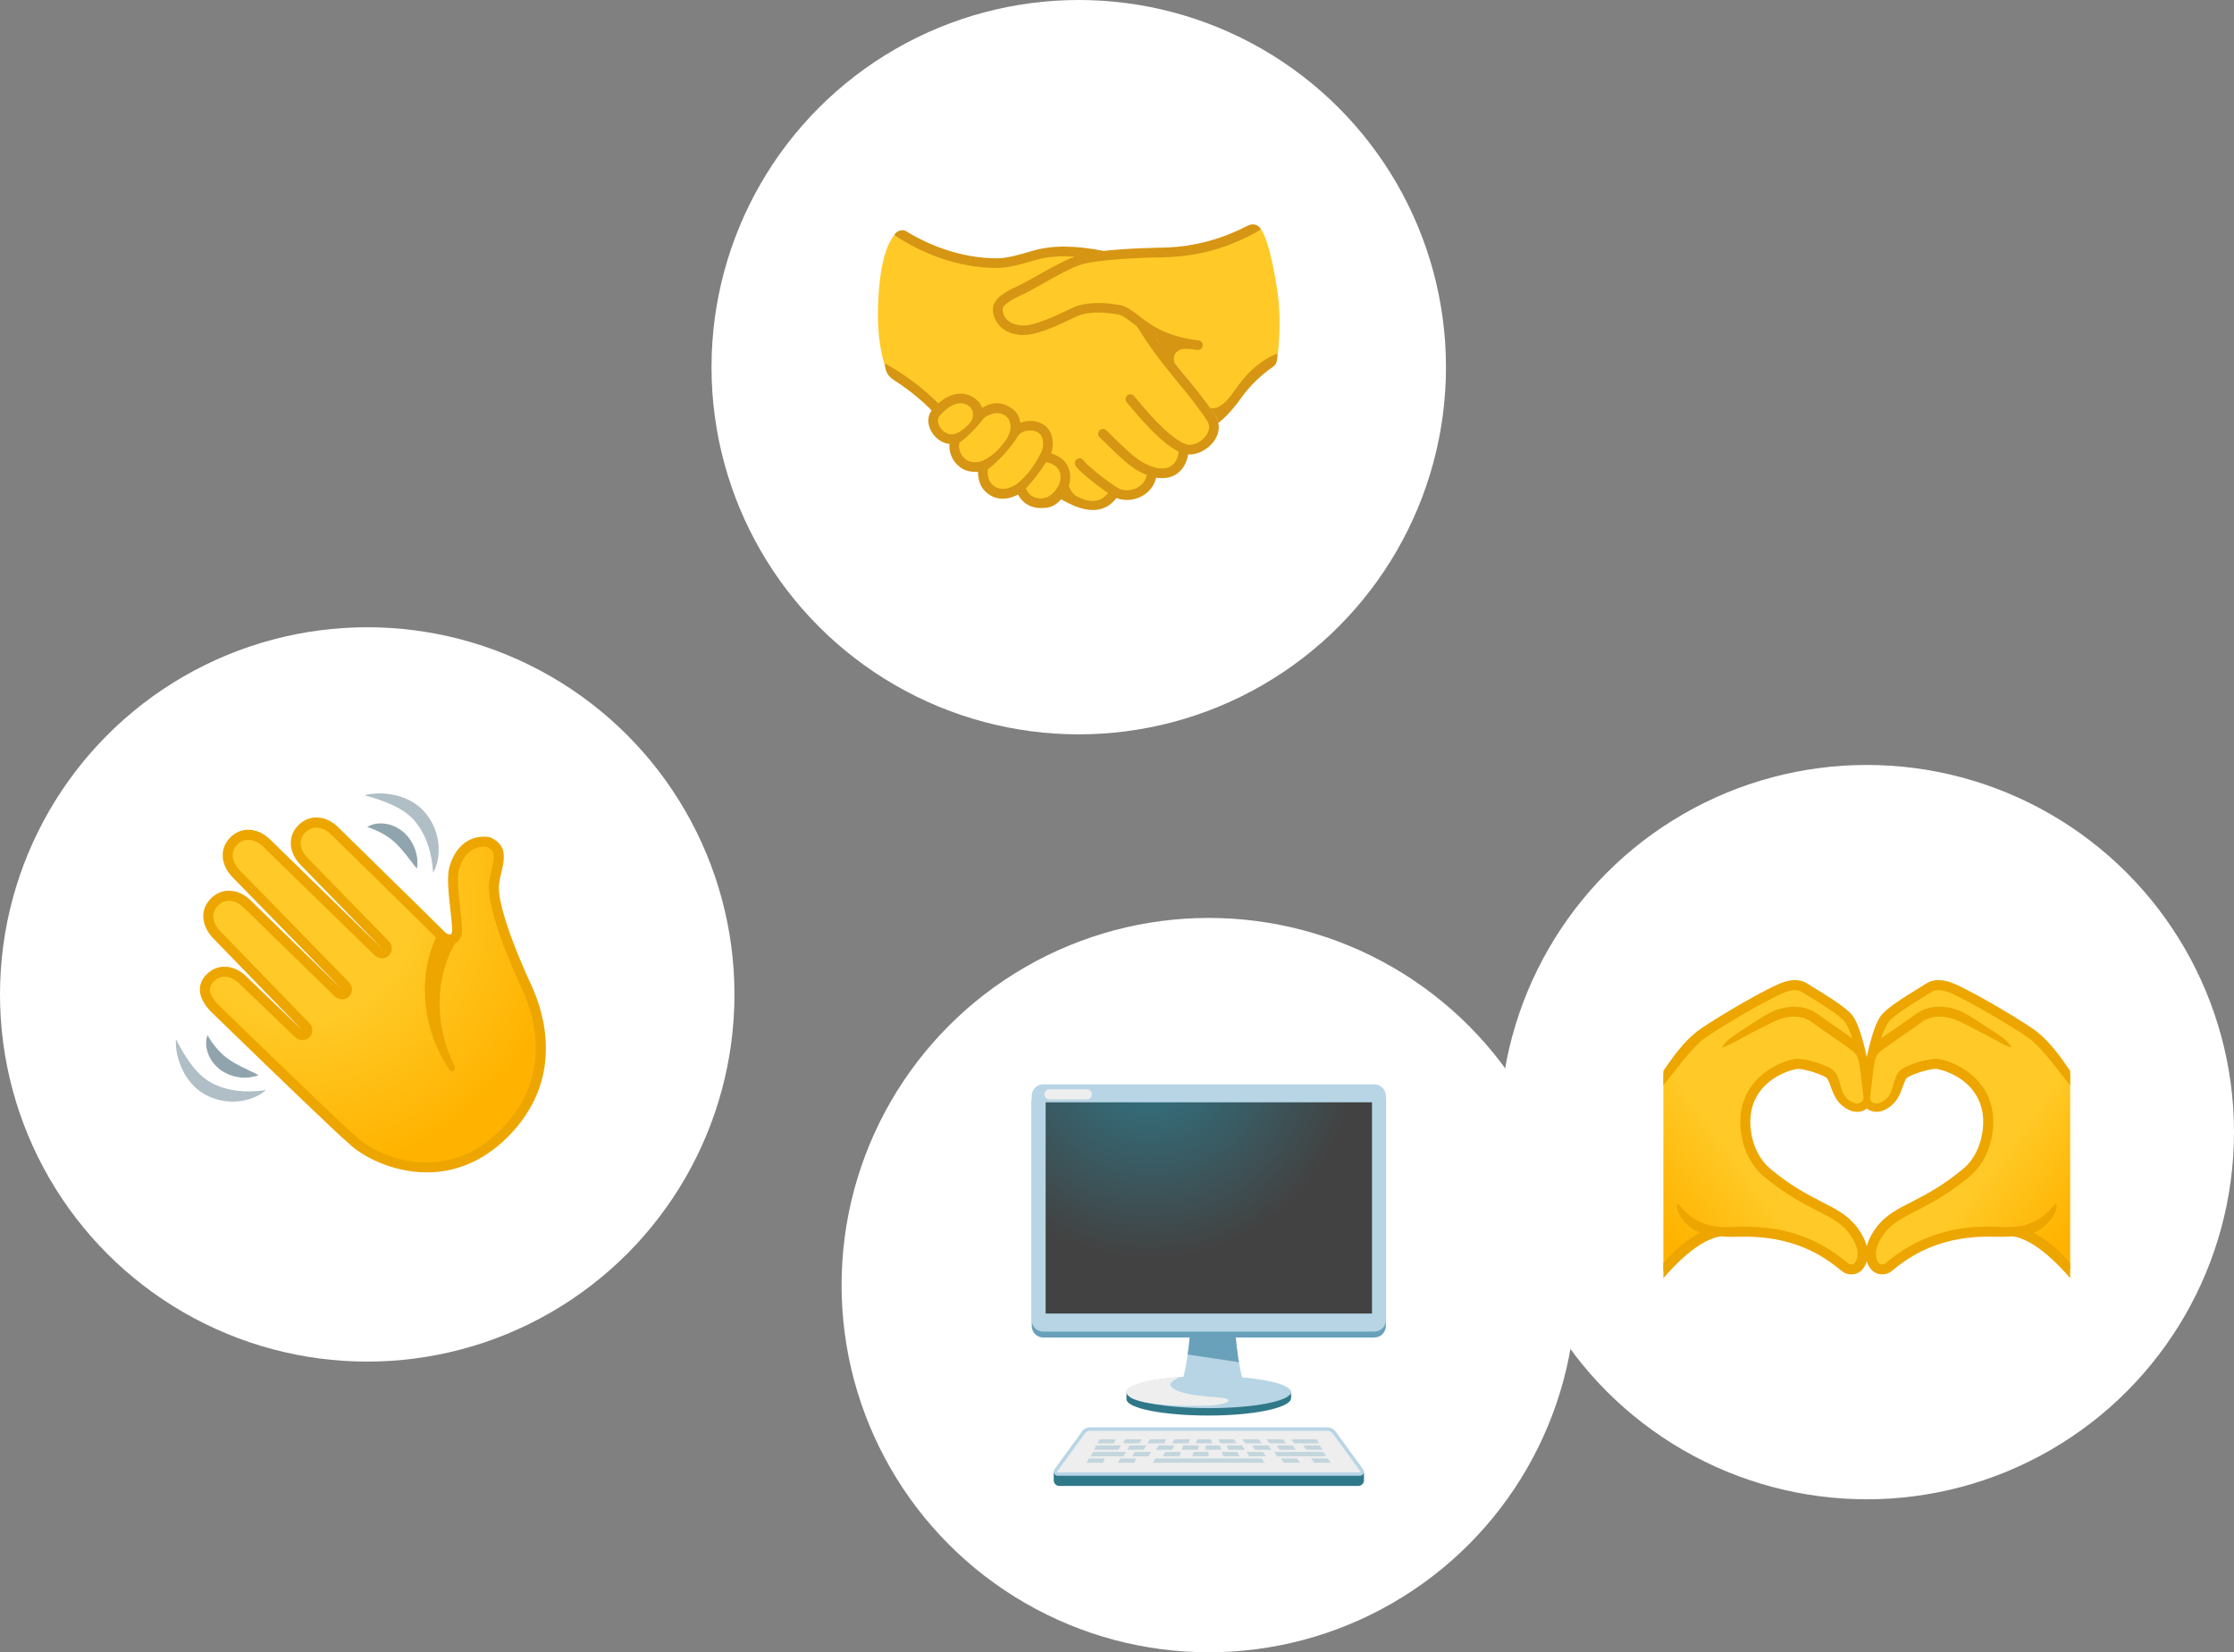 <svg width="292" height="216" viewBox="0 0 292 216" fill="none" xmlns="http://www.w3.org/2000/svg">
<rect x="0" y="0" width="292" height="216" fill="#808080" stroke="none"/>
<circle cx="48" cy="130" r="48" fill="white"/>
<path d="M46.045 149.003C44.317 147.616 28.27 132.01 28.09 131.84C27.381 131.131 26.935 130.396 26.813 129.722C26.686 129.022 26.9 128.41 27.469 127.841C27.998 127.312 28.646 127.032 29.341 127.032C30.19 127.032 31.061 127.434 31.787 128.165L39.063 135.156C39.19 135.278 39.356 135.34 39.518 135.34C39.688 135.34 39.855 135.274 39.981 135.147C40.235 134.893 40.235 134.482 39.986 134.228L28.37 122.232C27.206 121.068 26.66 119.288 28.042 117.905C28.571 117.376 29.219 117.096 29.915 117.096C30.763 117.096 31.634 117.498 32.36 118.229L44.243 129.814C44.37 129.937 44.536 130.002 44.702 130.002C44.868 130.002 45.039 129.937 45.166 129.81C45.419 129.556 45.424 129.145 45.17 128.887L30.899 114.257C30.238 113.596 29.84 112.804 29.77 112.034C29.704 111.251 29.98 110.525 30.571 109.934C31.1 109.405 31.748 109.125 32.443 109.125C33.292 109.125 34.163 109.527 34.889 110.253L49.444 124.446C49.571 124.568 49.738 124.634 49.904 124.634C50.07 124.634 50.241 124.568 50.368 124.442C50.621 124.188 50.626 123.777 50.372 123.518L39.802 112.655C39.137 111.99 38.739 111.203 38.673 110.433C38.608 109.65 38.883 108.923 39.474 108.333C40.003 107.803 40.651 107.523 41.346 107.523C42.195 107.523 43.066 107.926 43.792 108.657C47.668 112.463 57.788 122.416 58.129 122.783C59.428 123.68 59.691 122.324 59.756 121.445C59.831 120.421 58.658 116.847 59.341 113.631C60.487 109.357 63.79 110.057 63.864 110.092C65.676 110.94 65.33 112.209 64.687 114.76L64.621 115.263C63.948 118.597 68.576 128.475 68.918 129.215C70.733 133.187 72.825 141.242 65.899 148.167C58.308 155.758 48.911 151.868 46.045 149.003Z" fill="url(#paint0_radial_1350_32408)"/>
<path d="M55.783 153.264C51.129 153.264 47.169 151.037 45.607 149.493C44.203 148.347 35.339 139.789 28.12 132.785C27.827 132.5 27.657 132.338 27.639 132.317C26.821 131.498 26.314 130.645 26.169 129.84C26.003 128.926 26.287 128.099 27.005 127.377C27.661 126.721 28.466 126.375 29.341 126.375C30.369 126.375 31.402 126.848 32.25 127.701L39.517 134.683L27.897 122.687C26.558 121.348 25.885 119.13 27.578 117.442C28.234 116.785 29.039 116.44 29.914 116.44C30.942 116.44 31.975 116.912 32.824 117.765L44.697 129.342L30.43 114.716C29.669 113.955 29.201 113.023 29.118 112.095C29.035 111.107 29.376 110.201 30.107 109.47C30.763 108.814 31.568 108.468 32.443 108.468C33.467 108.468 34.499 108.937 35.352 109.79L49.904 123.978L39.334 113.115C38.568 112.349 38.1 111.417 38.021 110.49C37.938 109.505 38.279 108.6 39.01 107.869C39.666 107.213 40.471 106.867 41.346 106.867C42.374 106.867 43.407 107.34 44.255 108.193L47.41 111.286C53.032 116.798 57.73 121.414 58.233 121.93C58.478 122.127 58.798 122.202 58.934 122.136C59.021 122.092 59.117 121.891 59.1 121.467C59.074 120.723 58.968 119.8 58.859 118.824C58.64 116.864 58.413 114.834 58.697 113.495C59.319 111.172 60.539 110.188 61.449 109.763C62.7 109.186 63.912 109.387 64.144 109.497C66.419 110.564 65.969 112.349 65.347 114.825L65.334 114.887L65.264 115.398C64.809 117.638 67.145 123.829 69.482 128.873L69.517 128.943C71.079 132.356 73.892 141.11 66.367 148.635C62.906 152.087 59.161 153.264 55.783 153.264ZM29.341 127.688C28.825 127.688 28.335 127.902 27.932 128.305C27.517 128.72 27.372 129.123 27.46 129.604C27.556 130.133 27.945 130.763 28.553 131.376C28.558 131.38 28.733 131.551 29.035 131.84C39.281 141.784 45.467 147.695 46.456 148.491L46.508 148.539C48.923 150.954 57.897 155.242 65.435 147.703C72.378 140.76 69.766 132.653 68.318 129.486L68.287 129.42C66.782 126.174 63.361 118.299 63.969 115.158L64.07 114.502C64.743 111.824 64.783 111.264 63.641 110.713C63.304 110.652 60.889 110.358 59.966 113.802C59.734 114.9 59.957 116.908 60.154 118.68C60.268 119.682 60.373 120.631 60.399 121.423C60.443 122.67 59.852 123.147 59.493 123.322C58.763 123.676 57.892 123.374 57.35 122.919L57.293 122.867C57.026 122.578 50.678 116.352 46.478 112.231L43.319 109.129C42.243 108.048 40.856 107.869 39.924 108.801C39.469 109.256 39.264 109.79 39.312 110.38C39.364 110.997 39.697 111.64 40.252 112.196L50.844 123.059C51.343 123.567 51.343 124.398 50.835 124.905C50.35 125.391 49.492 125.4 48.993 124.918L34.429 110.722C33.353 109.645 31.962 109.466 31.034 110.398C30.579 110.853 30.373 111.387 30.422 111.977C30.479 112.594 30.811 113.242 31.362 113.788L45.638 128.427C46.141 128.935 46.137 129.766 45.629 130.273C45.144 130.759 44.286 130.768 43.787 130.287L31.9 118.697C30.824 117.612 29.433 117.437 28.505 118.369C27.372 119.502 27.976 120.907 28.834 121.768L40.458 133.773C40.957 134.281 40.952 135.108 40.445 135.611C39.955 136.101 39.106 136.105 38.607 135.628L31.332 128.637C30.719 128.02 30.015 127.688 29.341 127.688Z" fill="#EDA600"/>
<path d="M57.083 122.359C54.681 127.264 54.992 134.128 58.597 139.636C59.004 140.38 59.699 140.017 59.345 139.251C54.992 129.937 59.555 123.226 59.555 123.226L57.083 122.359Z" fill="#EDA600"/>
<path d="M47.637 103.966C48.958 103.62 50.367 103.651 51.736 103.97C53.097 104.299 54.457 104.99 55.468 106.119C56.457 107.239 57.065 108.599 57.27 110.025C57.463 111.439 57.284 112.895 56.614 114.103C56.535 112.747 56.299 111.5 55.901 110.349C55.696 109.776 55.455 109.229 55.162 108.713C54.873 108.201 54.532 107.694 54.169 107.278C53.429 106.425 52.427 105.76 51.303 105.244C50.174 104.71 48.945 104.316 47.637 103.966Z" fill="#B0BEC5"/>
<path d="M48 108.115C48.731 107.651 49.645 107.555 50.507 107.708C51.377 107.861 52.209 108.294 52.865 108.894C53.517 109.502 53.981 110.267 54.269 111.064C54.409 111.462 54.479 111.882 54.545 112.289C54.567 112.709 54.567 113.129 54.501 113.549C54.199 113.229 53.963 112.91 53.74 112.599C53.482 112.306 53.281 111.996 53.049 111.711C52.594 111.147 52.152 110.635 51.675 110.18C51.185 109.738 50.669 109.349 50.069 109.012C49.474 108.666 48.805 108.377 48 108.115Z" fill="#90A4AE"/>
<path d="M22.989 135.836C23.606 137.043 24.249 138.163 24.997 139.152C25.741 140.141 26.594 140.981 27.587 141.528C28.068 141.795 28.641 142.027 29.201 142.202C29.766 142.381 30.352 142.503 30.956 142.587C32.163 142.735 33.432 142.709 34.775 142.503C33.734 143.409 32.343 143.89 30.925 143.995C29.49 144.092 28.033 143.781 26.73 143.046C25.417 142.298 24.454 141.108 23.851 139.843C23.247 138.57 22.923 137.201 22.989 135.836Z" fill="#B0BEC5"/>
<path d="M27.123 135.324C27.547 136.059 27.968 136.65 28.427 137.166C28.882 137.682 29.372 138.107 29.906 138.492C30.448 138.864 31.043 139.192 31.691 139.52C32.014 139.686 32.36 139.817 32.701 140.01C33.056 140.163 33.414 140.325 33.791 140.557C33.392 140.705 32.986 140.793 32.57 140.859C32.159 140.876 31.734 140.898 31.314 140.841C30.474 140.727 29.634 140.434 28.899 139.922C28.177 139.402 27.578 138.68 27.25 137.862C26.918 137.048 26.821 136.138 27.123 135.324Z" fill="#90A4AE"/>
<circle cx="158" cy="168" r="48" fill="white"/>
<path d="M173.486 186.598H142.463C142.038 186.598 141.614 186.834 141.378 187.21L137.974 191.891C137.659 192.32 137.97 192.924 138.499 192.924H177.493C178.027 192.924 178.333 192.32 178.018 191.891L174.571 187.166C174.339 186.834 173.915 186.598 173.486 186.598Z" fill="#EEEEEE"/>
<path d="M177.552 194.251H138.448C138.063 194.251 137.73 193.918 137.73 193.542V192.492H178.278V193.542C178.274 193.918 177.937 194.251 177.552 194.251Z" fill="#2F7889"/>
<g opacity="0.57">
<path opacity="0.57" d="M145.579 188.676H143.453L143.737 188.16H145.864L145.579 188.676Z" fill="#69A1BA"/>
<path opacity="0.57" d="M148.935 188.676H146.809L147.045 188.16H149.263L148.935 188.676Z" fill="#69A1BA"/>
<path opacity="0.57" d="M152.145 188.676H149.971L150.303 188.16H152.425L152.145 188.676Z" fill="#69A1BA"/>
<path opacity="0.57" d="M155.308 188.676H153.182L153.514 188.16H155.544L155.308 188.676Z" fill="#69A1BA"/>
<path opacity="0.57" d="M158.471 188.676H156.297L156.489 188.16H158.283L158.471 188.676Z" fill="#69A1BA"/>
<path opacity="0.57" d="M161.634 188.676H159.508L159.271 188.16H161.306L161.634 188.676Z" fill="#69A1BA"/>
<path opacity="0.57" d="M164.941 188.676H162.767L162.391 188.16H164.517L164.941 188.676Z" fill="#69A1BA"/>
<path opacity="0.57" d="M168.105 188.676H165.931L165.555 188.16H167.729L168.105 188.676Z" fill="#69A1BA"/>
<path opacity="0.57" d="M172.401 188.676H169.142L168.766 188.16H172.073L172.401 188.676Z" fill="#69A1BA"/>
<path opacity="0.57" d="M170.749 189.53H172.875L172.499 188.961H170.324L170.749 189.53Z" fill="#69A1BA"/>
<path opacity="0.57" d="M167.257 189.53H169.379L168.954 188.961H166.828L167.257 189.53Z" fill="#69A1BA"/>
<path opacity="0.57" d="M164.045 189.53H166.167L165.838 188.961H163.664L164.045 189.53Z" fill="#69A1BA"/>
<path opacity="0.57" d="M160.597 189.53H162.719L162.343 188.961H160.312L160.597 189.53Z" fill="#69A1BA"/>
<path opacity="0.57" d="M157.527 189.53H159.654L159.417 188.961H157.624L157.527 189.53Z" fill="#69A1BA"/>
<path opacity="0.57" d="M154.455 189.53H156.581L156.726 188.961H154.648L154.455 189.53Z" fill="#69A1BA"/>
<path opacity="0.57" d="M151.104 189.53H153.23L153.514 188.961H151.436L151.104 189.53Z" fill="#69A1BA"/>
<path opacity="0.57" d="M147.328 189.53H149.498L149.831 188.961H147.656L147.328 189.53Z" fill="#69A1BA"/>
<path opacity="0.57" d="M142.984 189.53H146.196L146.524 188.961H143.264L142.984 189.53Z" fill="#69A1BA"/>
<path opacity="0.57" d="M163.288 190.377H165.458L165.082 189.809H162.912L163.288 190.377Z" fill="#69A1BA"/>
<path opacity="0.57" d="M159.889 190.377H162.011L161.731 189.809H159.701L159.889 190.377Z" fill="#69A1BA"/>
<path opacity="0.57" d="M155.824 190.377H157.999L157.95 189.809H156.017L155.824 190.377Z" fill="#69A1BA"/>
<path opacity="0.57" d="M152 190.377H154.174L154.362 189.809H152.284L152 190.377Z" fill="#69A1BA"/>
<path opacity="0.57" d="M147.988 190.377H150.11L150.443 189.809H148.316L147.988 190.377Z" fill="#69A1BA"/>
<path opacity="0.57" d="M142.555 190.377H146.855L147.183 189.809H142.887L142.555 190.377Z" fill="#69A1BA"/>
<path opacity="0.57" d="M166.923 190.377H173.346L172.969 189.809H166.547L166.923 190.377Z" fill="#69A1BA"/>
<path opacity="0.57" d="M171.79 191.228H173.96L173.535 190.664H171.365L171.79 191.228Z" fill="#69A1BA"/>
<path opacity="0.57" d="M167.821 191.228H169.947L169.523 190.664H167.396L167.821 191.228Z" fill="#69A1BA"/>
<path opacity="0.57" d="M150.68 191.228H165.27L164.942 190.664H151.008L150.68 191.228Z" fill="#69A1BA"/>
<path opacity="0.57" d="M146.1 191.228H148.27L148.506 190.664H146.428L146.1 191.228Z" fill="#69A1BA"/>
<path opacity="0.57" d="M142.039 191.228H144.161L144.397 190.664H142.319L142.039 191.228Z" fill="#69A1BA"/>
</g>
<path d="M173.487 187.04C173.754 187.04 174.056 187.197 174.218 187.425L177.814 192.355C177.836 192.381 177.836 192.412 177.823 192.443C177.805 192.473 177.783 192.486 177.748 192.486H138.251C138.216 192.486 138.194 192.473 138.177 192.443C138.159 192.412 138.163 192.381 138.185 192.355L141.738 187.473L141.747 187.46L141.755 187.446C141.908 187.197 142.188 187.04 142.468 187.04H173.487ZM173.487 186.598H142.464C142.04 186.598 141.615 186.834 141.379 187.21L137.827 192.093C137.577 192.438 137.822 192.924 138.251 192.924H177.753C178.182 192.924 178.427 192.438 178.177 192.093L174.581 187.162C174.34 186.834 173.916 186.598 173.487 186.598Z" fill="#B7D5E5"/>
<path d="M161.321 170.004H158.512H155.703C155.703 178.911 153.861 182.481 153.861 182.481H163.163C163.163 182.477 161.321 178.907 161.321 170.004Z" fill="#B7D5E5"/>
<path d="M147.242 182.947C147.211 182.448 147.286 181.792 147.286 181.792C147.286 181.792 167.078 180.969 168.649 181.752C168.649 181.752 168.859 182.478 168.714 182.951C168.369 184.058 163.906 185.051 157.974 185.051C152.041 185.051 147.312 184.106 147.242 182.947Z" fill="#2F7889"/>
<path d="M157.998 184.083C163.93 184.083 168.739 183.143 168.739 181.983C168.739 180.823 163.93 179.883 157.998 179.883C152.067 179.883 147.258 180.823 147.258 181.983C147.258 183.143 152.067 184.083 157.998 184.083Z" fill="#B7D5E5"/>
<path d="M154.276 180.016C154.276 180.016 152.648 180.681 153.016 181.166C153.584 181.927 155.172 182.404 159.014 182.663C161.713 182.842 160.654 183.594 158.117 183.747C156.336 183.852 147.801 183.922 147.293 182.142C146.882 180.694 153.059 180.016 154.276 180.016Z" fill="#EEEEEE"/>
<path d="M161.319 170.004H158.51H155.702C155.702 172.909 155.505 175.245 155.242 177.074L161.94 178.08C161.599 176.125 161.319 173.469 161.319 170.004Z" fill="#69A1BA"/>
<path d="M179.638 174.85H136.36C135.529 174.85 134.855 174.176 134.855 173.345V144.032C134.855 143.201 135.529 142.527 136.36 142.527H179.634C180.465 142.527 181.139 143.201 181.139 144.032V173.345C181.143 174.176 180.469 174.85 179.638 174.85Z" fill="#69A1BA"/>
<path d="M179.638 174.076H136.36C135.529 174.076 134.855 173.403 134.855 172.571V143.259C134.855 142.428 135.529 141.754 136.36 141.754H179.634C180.465 141.754 181.139 142.428 181.139 143.259V172.571C181.143 173.398 180.469 174.076 179.638 174.076Z" fill="#B7D5E5"/>
<path d="M179.328 144.102H136.672V171.717H179.328V144.102Z" fill="url(#paint1_radial_1350_32408)"/>
<path fill-rule="evenodd" clip-rule="evenodd" d="M136.51 143.058C136.51 142.694 136.805 142.398 137.169 142.398H142.065C142.429 142.398 142.724 142.694 142.724 143.058C142.724 143.422 142.429 143.717 142.065 143.717H137.169C136.805 143.717 136.51 143.422 136.51 143.058Z" fill="#EEEEEE"/>
<circle cx="244" cy="148" r="48" fill="white"/>
<path d="M217.414 166.055C217.414 166.055 220.796 161.584 224.58 161.055C228.365 160.525 234.214 161.584 236.371 162.52C238.528 163.457 240.562 165.815 241.415 166.02C242.268 166.226 243.126 165.452 243.126 165.452C244.508 160.525 238.698 158.005 236.572 157.109C225.954 152.633 228.01 145.169 228.719 143.555C230.596 139.28 235.229 139.035 235.229 139.035C235.229 139.035 238.222 139.057 239.315 140.847C239.976 141.927 240.497 143.214 240.956 144.005C241.564 145.047 244.049 145.427 244.049 144.023C244.049 142.159 243.052 134.074 241.669 132.972C240.287 131.869 235.373 128.203 234.087 128.619C232.425 129.152 223.325 134.284 221.553 135.75C219.781 137.215 217.414 140.484 217.414 140.484V166.055Z" fill="url(#paint2_linear_1350_32408)"/>
<path d="M270.586 166.055C270.586 166.055 267.204 161.584 263.42 161.055C259.636 160.525 253.786 161.584 251.629 162.52C249.472 163.457 247.438 165.815 246.585 166.02C245.732 166.226 244.874 165.452 244.874 165.452C243.492 160.53 249.302 158.005 251.428 157.109C262.051 152.633 259.99 145.169 259.281 143.555C257.404 139.28 252.771 139.035 252.771 139.035C252.771 139.035 249.779 139.057 248.685 140.847C248.024 141.927 247.504 143.214 247.044 144.005C246.436 145.047 243.951 145.427 243.951 144.023C243.951 142.159 244.949 134.074 246.331 132.972C247.714 131.874 252.627 128.203 253.913 128.619C255.576 129.152 264.676 134.284 266.447 135.75C268.219 137.215 270.591 140.479 270.591 140.479V166.055H270.586Z" fill="url(#paint3_linear_1350_32408)"/>
<path d="M244.325 144.394L244.329 140.369C244.329 139.38 243.31 134.222 242.098 132.713C241.319 131.75 239.223 130.42 237.141 129.147C236.756 128.911 236.437 128.718 236.235 128.583C235.247 127.935 233.938 127.975 232.35 128.701C228.898 130.276 222.808 134.034 221.754 134.883C219.969 136.318 218.661 138.177 217.414 139.993V141.892C218.875 140.089 220.94 137.219 222.577 135.902C223.57 135.106 229.59 131.396 232.893 129.891C234.048 129.366 234.927 129.296 235.518 129.677C235.728 129.812 236.056 130.018 236.454 130.258C237.823 131.098 240.374 132.66 241.074 133.531C241.477 134.03 241.831 134.883 242.102 135.732C241.52 135.312 240.711 134.756 239.915 134.205C238.957 133.544 238.051 132.918 237.653 132.617C235.474 130.972 232.875 131.728 231.86 132.131C230.78 132.56 227.49 134.83 226.86 135.215C225.805 135.863 225.153 136.698 225.114 136.9C225.075 137.105 226.479 136.348 226.479 136.348C226.532 136.318 231.025 133.868 232.346 133.347C233.352 132.949 235.277 132.463 236.865 133.662C237.285 133.982 238.204 134.612 239.171 135.281C240.304 136.064 241.586 136.948 241.971 137.263C242.404 137.617 242.881 137.792 243.104 139.603L243.572 143.51C243.572 144.263 242.728 144.324 242.452 144.228C240.785 143.633 240.698 142.272 240.505 141.664C240.291 140.995 240.09 140.365 239.674 139.967C238.878 139.205 235.824 138.278 234.647 138.435C233.164 138.637 228.697 140.233 227.665 144.788C227.039 147.544 227.827 151.517 230.535 153.787C233.282 156.088 235.535 157.257 237.526 158.289L238.108 158.591C239.731 159.418 241.568 160.358 242.57 162.769C242.885 163.522 242.929 164.572 242.404 165.123C242.194 165.342 241.796 165.355 241.555 165.149C238.965 162.975 234.656 160.113 227.192 160.372C225.674 160.424 222.826 160.792 220.442 158.556C220.013 158.153 219.658 157.738 219.435 157.462C219.352 157.362 219.186 157.41 219.182 157.541C219.103 159.09 221.207 160.949 222.235 161.142C220.096 162.213 218.342 164.025 217.418 165.105V167.092C218.818 165.451 222.073 161.999 224.952 161.627C225.81 161.702 226.606 161.702 227.24 161.68C234.262 161.448 238.292 164.117 240.715 166.151C241.074 166.453 241.525 166.602 241.975 166.602C242.487 166.602 242.995 166.409 243.358 166.028C244.32 165.022 244.268 163.412 243.787 162.262C242.597 159.409 240.348 158.258 238.707 157.423L238.134 157.125C236.108 156.075 234.017 154.99 231.379 152.781C229.1 150.873 228.422 147.387 228.947 145.081C229.962 140.597 234.774 139.752 234.822 139.748C235.662 139.638 238.287 140.492 238.768 140.929C239.202 141.323 239.447 143.257 240.545 144.315C242.531 146.232 244.325 145.007 244.325 144.394Z" fill="#EDA600"/>
<path d="M243.676 144.39L243.672 140.365C243.672 139.376 244.691 134.218 245.903 132.709C246.682 131.746 248.778 130.416 250.86 129.143C251.245 128.907 251.564 128.715 251.766 128.579C252.754 127.931 254.062 127.971 255.651 128.697C259.102 130.272 265.192 134.03 266.247 134.879C268.032 136.314 269.34 138.173 270.587 139.989V141.888C269.126 140.085 267.061 137.215 265.424 135.898C264.431 135.102 258.411 131.392 255.108 129.887C253.953 129.362 253.074 129.292 252.483 129.673C252.273 129.808 251.945 130.014 251.547 130.255C250.177 131.095 247.627 132.656 246.927 133.527C246.524 134.026 246.17 134.879 245.899 135.728C246.481 135.308 247.29 134.752 248.086 134.201C249.044 133.54 249.95 132.915 250.348 132.613C252.527 130.968 255.126 131.725 256.141 132.127C257.221 132.556 260.511 134.826 261.141 135.211C262.196 135.859 262.847 136.695 262.887 136.896C262.926 137.101 261.522 136.345 261.522 136.345C261.469 136.314 256.976 133.864 255.655 133.343C254.649 132.945 252.724 132.46 251.136 133.658C250.716 133.978 249.797 134.608 248.83 135.277C247.697 136.06 246.415 136.944 246.03 137.259C245.597 137.613 245.12 137.788 244.897 139.6L244.429 143.506C244.429 144.259 245.273 144.32 245.549 144.224C247.216 143.629 247.303 142.268 247.496 141.66C247.71 140.991 247.911 140.361 248.327 139.963C249.123 139.201 252.177 138.274 253.354 138.431C254.837 138.633 259.304 140.23 260.336 144.784C260.962 147.54 260.174 151.513 257.466 153.783C254.719 156.085 252.466 157.253 250.475 158.285L249.893 158.587C248.27 159.414 246.432 160.355 245.431 162.765C245.116 163.518 245.072 164.568 245.597 165.119C245.807 165.338 246.205 165.351 246.446 165.145C249.036 162.971 253.345 160.11 260.809 160.368C262.327 160.42 265.175 160.788 267.559 158.552C267.988 158.15 268.343 157.734 268.566 157.458C268.649 157.358 268.815 157.406 268.819 157.537C268.898 159.086 266.794 160.945 265.766 161.138C267.905 162.21 269.659 164.021 270.583 165.101V167.088C269.183 165.447 265.928 161.995 263.049 161.623C262.191 161.698 261.395 161.698 260.761 161.676C253.739 161.444 249.709 164.113 247.286 166.147C246.927 166.449 246.476 166.598 246.026 166.598C245.514 166.598 245.006 166.405 244.643 166.025C243.681 165.018 243.733 163.408 244.214 162.258C245.404 159.405 247.653 158.255 249.294 157.419L249.867 157.121C251.893 156.071 253.984 154.986 256.622 152.777C258.901 150.87 259.579 147.383 259.054 145.077C258.039 140.593 253.227 139.748 253.179 139.744C252.339 139.635 249.714 140.488 249.232 140.925C248.799 141.319 248.554 143.253 247.456 144.311C245.47 146.228 243.676 145.003 243.676 144.39Z" fill="#EDA600"/>
<circle cx="141" cy="48" r="48" fill="white"/>
<path d="M117.419 30.219C115.787 31.466 114.947 34.948 114.772 39.874C114.597 44.801 115.524 47.478 115.848 48.288C116.172 49.097 118.604 50.304 121.343 52.422C123.351 53.975 139.119 64.952 140.987 65.805C143.957 67.157 145.847 64.422 145.847 64.422C145.847 64.422 147.422 65.324 148.945 64.422C150.804 63.32 150.586 61.951 150.586 61.951C150.586 61.951 152.502 62.392 153.477 61.531C154.453 60.669 154.886 58.599 154.886 58.599C154.886 58.599 156.177 59.186 157.271 58.21C158.364 57.234 159.196 55.913 158.036 54.111C156.877 52.308 152.161 46.629 150.936 45.037C149.711 43.444 146.561 34.362 143.529 33.456C140.497 32.551 137.504 32.782 134.337 33.719C131.169 34.655 128.207 34.568 124.69 33.57C121.172 32.572 117.419 30.219 117.419 30.219Z" fill="#FFCA28"/>
<path d="M166.948 37.938C166.301 33.629 165.448 30.698 164.813 29.989C164.087 29.184 162.84 30.785 160.202 31.721C157.564 32.658 152.813 33.012 152.813 33.012C152.813 33.012 145.17 32.789 142.308 33.751C141.232 34.11 130.614 38.586 130.295 40.463C130.159 41.259 131.043 43.039 133.239 43.219C136.805 43.512 141.263 40.406 141.263 40.406C141.315 40.318 141.845 40.169 144.282 40.169C146.718 40.169 149.549 41.766 149.728 42.064C151.548 45.061 153.277 47.161 154.943 49.191C156.164 50.674 159.034 54.598 159.034 54.598C159.034 54.598 162.258 50.788 163.081 49.908C163.903 49.029 166.953 46.802 166.953 46.802C166.953 46.802 167.627 42.444 166.948 37.938Z" fill="#FFCA28"/>
<path d="M124.633 57.55C124.633 57.55 123.47 57.962 122.406 56.435C121.343 54.908 122.231 53.858 123.316 53.005C124.401 52.152 125.836 51.74 126.69 52.388C127.538 53.031 127.893 54.147 127.893 54.147C127.893 54.147 129.651 52.712 131.235 53.591C132.819 54.47 132.718 56.072 132.718 56.072C132.718 56.072 134.254 55.14 135.868 56.072C137.483 57.004 136.691 59.69 136.691 59.69C136.691 59.69 138.568 59.747 138.918 61.597C139.268 63.444 138.83 65.408 136.717 65.762C134.608 66.112 133.375 64.135 133.375 64.135C133.375 64.135 131.266 65.408 129.708 64.358C128.151 63.308 128.33 61.103 128.33 61.103C128.33 61.103 126.427 61.418 125.355 60.42C124.283 59.423 124.633 57.55 124.633 57.55Z" fill="#FFCA28"/>
<path d="M139.378 64.302C139.911 63.313 140.043 62.176 139.693 61.239C139.439 60.557 138.831 59.699 137.413 59.284C137.426 59.258 137.44 59.236 137.453 59.214L137.413 59.192C137.601 58.619 137.645 58.072 137.558 57.416C137.418 56.383 136.823 55.609 135.882 55.246C135.086 54.935 134.123 54.961 133.353 55.276C133.27 54.379 132.841 53.741 132.015 53.237C130.361 52.231 129.127 52.888 128.37 53.325C128.033 52.358 127.198 51.881 126.668 51.667C126.038 51.413 124.498 51.085 122.665 52.721L123.601 53.579C124.866 52.502 125.811 52.678 126.2 52.835C127.206 53.237 127.171 53.986 127.167 54.331C127.163 54.672 127.11 55.036 126.275 55.81C125.242 56.768 124.511 56.773 124.511 56.773C123.772 56.86 123.111 56.3 122.81 55.744C122.705 55.547 122.394 54.874 122.805 54.388C122.901 54.279 123.098 53.972 123.768 53.447L122.845 52.572C122.442 52.905 121.939 53.465 121.843 53.574C121.226 54.301 121.173 55.364 121.703 56.344C122.14 57.162 123.024 57.932 124.105 58.037C124.026 59.087 124.398 60.058 125.19 60.824C126.038 61.646 127.093 61.734 127.828 61.668C127.836 62.403 127.998 63.436 128.716 64.175C130.142 65.641 131.923 65.269 133.078 64.652C133.493 65.496 134.241 66.1 135.191 66.323C135.458 66.384 135.729 66.415 135.996 66.415C136.993 66.415 138.284 66.415 139.553 63.934C139.159 63.689 138.783 63.497 138.45 63.3C137.483 65.216 136.201 65.264 135.475 65.094C134.815 64.936 134.329 64.49 134.106 63.847C135.16 62.666 135.904 61.734 136.731 60.417C137.667 60.614 138.266 61.038 138.507 61.686C138.717 62.25 138.634 62.976 138.31 63.624L139.378 64.302ZM128.3 60.286C128.287 60.29 126.94 60.754 126.065 59.909C125.483 59.345 125.255 58.663 125.391 57.884C126.975 56.759 128.344 55.001 128.628 54.62C128.729 54.568 130.072 53.504 131.358 54.309C131.953 54.681 132.194 55.539 132.071 56.142C131.949 56.746 131.669 57.477 130.514 58.711C129.385 59.914 128.3 60.286 128.3 60.286ZM136.075 59.161C135.781 59.739 134.871 61.655 132.981 63.212C132.767 63.388 130.96 64.656 129.621 63.282C129.14 62.788 129.066 61.939 129.092 61.388C129.989 60.684 131.774 59.109 133.156 56.856C133.695 56.248 134.74 56.147 135.427 56.414C135.935 56.611 136.232 57 136.306 57.578C136.381 58.111 136.368 58.584 136.075 59.161Z" fill="#D69513"/>
<path d="M147.278 65.361C146.858 65.361 146.447 65.295 146.062 65.159C145.073 64.814 141.245 61.9 140.589 60.889C140.401 60.596 140.484 60.207 140.773 60.019C141.066 59.831 141.455 59.914 141.643 60.203C142.098 60.903 145.668 63.685 146.478 63.969C147.204 64.223 148.136 64.092 148.845 63.637C149.295 63.344 149.855 62.792 149.938 61.826C149.969 61.48 150.275 61.222 150.621 61.252C150.967 61.283 151.225 61.589 151.194 61.935C151.093 63.086 150.503 64.066 149.532 64.696C148.858 65.133 148.057 65.361 147.278 65.361Z" fill="#D69513"/>
<path d="M151.868 62.508C151.006 62.508 150.078 62.236 148.958 61.663C147.58 60.963 145.765 59.165 144.439 57.857C144.172 57.594 143.931 57.354 143.726 57.157C143.476 56.916 143.468 56.518 143.708 56.264C143.949 56.011 144.347 56.006 144.601 56.247C144.811 56.448 145.056 56.689 145.327 56.96C146.521 58.141 148.328 59.926 149.531 60.539C151.05 61.313 151.828 61.304 152.397 61.195C153.438 60.989 154.086 60.014 154.081 58.64C154.081 58.29 154.361 58.01 154.711 58.01C155.057 58.01 155.341 58.29 155.341 58.64C155.346 60.622 154.283 62.114 152.638 62.438C152.384 62.486 152.126 62.508 151.868 62.508Z" fill="#D69513"/>
<path d="M155.486 59.415C155.149 59.415 154.808 59.358 154.479 59.231C152.708 58.54 150.345 56.361 147.256 52.568C147.038 52.297 147.077 51.899 147.348 51.68C147.619 51.461 148.018 51.501 148.236 51.772C151.141 55.342 153.394 57.455 154.939 58.054C155.713 58.356 156.864 57.919 157.555 57.061C157.879 56.659 158.343 55.858 157.783 55.005C156.544 53.119 155.293 51.597 153.968 49.987C152.27 47.922 150.516 45.787 148.648 42.716C148.468 42.418 148.56 42.029 148.858 41.849C149.155 41.67 149.544 41.762 149.724 42.059C151.544 45.056 153.272 47.156 154.939 49.186C156.286 50.822 157.555 52.371 158.833 54.314C159.554 55.407 159.441 56.733 158.531 57.857C157.831 58.719 156.663 59.415 155.486 59.415Z" fill="#D69513"/>
<path d="M156.583 45.748C156.556 45.748 156.534 45.748 156.508 45.744C151.879 45.206 149.556 43.412 148.021 42.227C147.264 41.645 146.669 41.181 146.1 41.098C144.49 40.853 142.897 40.678 141.182 41.176C141.021 41.225 140.539 41.452 140.023 41.697C138.444 42.445 136.059 43.578 134.305 43.762C132.94 43.907 131.719 43.561 130.866 42.795C130.175 42.174 129.781 41.316 129.781 40.441C129.781 38.906 131.724 38 133.006 37.405C133.71 37.077 134.668 36.539 135.679 35.97C137.446 34.977 139.45 33.848 140.92 33.385C143.335 32.623 149.701 32.396 151.739 32.374C156.311 32.33 160.069 31.048 162.926 29.578C163.044 29.517 163.565 29.246 164.02 29.36C164.654 29.517 164.812 29.994 164.812 29.994C161.693 31.853 157.431 33.586 151.757 33.643C149.254 33.665 143.409 33.931 141.309 34.592C139.962 35.017 138.019 36.11 136.304 37.077C135.272 37.659 134.296 38.21 133.544 38.556C132.796 38.901 131.046 39.715 131.046 40.45C131.046 40.967 131.291 41.483 131.711 41.868C132.293 42.393 133.172 42.625 134.174 42.52C135.714 42.358 138.072 41.238 139.485 40.568C140.198 40.227 140.583 40.048 140.832 39.978C142.954 39.356 144.962 39.658 146.288 39.86C147.176 39.995 147.924 40.573 148.791 41.238C150.304 42.406 152.374 44.003 156.657 44.502C157.003 44.541 157.252 44.856 157.212 45.202C157.173 45.512 156.902 45.748 156.583 45.748Z" fill="#D69513"/>
<path d="M158.776 54.234L158.133 53.289C158.623 53.551 159.738 53.35 161.152 51.359C162.048 50.095 163.724 47.544 166.909 46.219C166.909 46.219 167.15 47.426 166.432 47.916C164.271 49.404 162.91 51.057 162.18 52.09C160.981 53.783 159.878 54.798 159.248 55.306C159.248 55.306 159.17 54.798 158.776 54.234Z" fill="#D69513"/>
<path d="M142.847 66.672C141.276 66.672 139.758 65.85 138.992 65.434C138.865 65.364 138.756 65.307 138.664 65.259L139.596 63.133C139.596 63.133 139.823 64.402 140.786 64.9C142.37 65.727 143.792 65.845 144.947 64.314L145.953 65.075C145.047 66.278 143.932 66.672 142.847 66.672Z" fill="#D69513"/>
<path d="M122.043 53.933C120.599 52.41 118.827 50.967 116.876 49.707C116.78 49.645 116.25 49.304 115.992 48.845C115.59 48.132 115.686 47.523 115.686 47.523C118.455 49.063 120.993 50.993 122.957 53.067L122.043 53.933Z" fill="#D69513"/>
<path d="M130.321 35.032C125.132 35.032 120.342 33.046 116.898 30.736C116.898 30.736 117.078 30.373 117.419 30.219C117.896 30.005 118.263 30.123 118.316 30.154C121.514 32.14 125.753 33.768 130.317 33.768C130.325 33.768 130.334 33.768 130.347 33.768C131.655 33.768 133.414 33.243 134.464 32.932C134.661 32.875 134.836 32.823 134.989 32.779C137.57 32.048 140.348 32.057 144.277 32.801L144.041 34.039C140.318 33.334 137.71 33.321 135.33 33.991C135.186 34.03 135.015 34.083 134.823 34.139C133.707 34.472 131.839 35.028 130.352 35.028C130.343 35.032 130.33 35.032 130.321 35.032Z" fill="#D69513"/>
<path d="M153.543 47.471C153.543 47.471 153.193 46.548 153.779 46.028C154.466 45.415 155.236 45.634 155.77 45.643C155.77 45.643 154.733 45.371 153.412 44.842C151.771 44.181 150.643 43.363 150.643 43.363C150.643 43.363 150.936 43.95 151.846 45.328C152.751 46.706 153.543 47.471 153.543 47.471Z" fill="#D69513"/>
<defs>
<radialGradient id="paint0_radial_1350_32408" cx="0" cy="0" r="1" gradientUnits="userSpaceOnUse" gradientTransform="translate(39.271 118.623) rotate(-45) scale(39.816)">
<stop offset="0.353" stop-color="#FFCA28"/>
<stop offset="0.872" stop-color="#FFB300"/>
</radialGradient>
<radialGradient id="paint1_radial_1350_32408" cx="0" cy="0" r="1" gradientUnits="userSpaceOnUse" gradientTransform="translate(150.329 137.733) scale(26.676)">
<stop stop-color="#2F7889"/>
<stop offset="1" stop-color="#424242"/>
</radialGradient>
<linearGradient id="paint2_linear_1350_32408" x1="231.521" y1="151.211" x2="215.885" y2="162.816" gradientUnits="userSpaceOnUse">
<stop offset="0.169" stop-color="#FFCA28"/>
<stop offset="0.872" stop-color="#FFB300"/>
</linearGradient>
<linearGradient id="paint3_linear_1350_32408" x1="256.479" y1="151.211" x2="272.115" y2="162.816" gradientUnits="userSpaceOnUse">
<stop offset="0.169" stop-color="#FFCA28"/>
<stop offset="0.872" stop-color="#FFB300"/>
</linearGradient>
</defs>
</svg>
